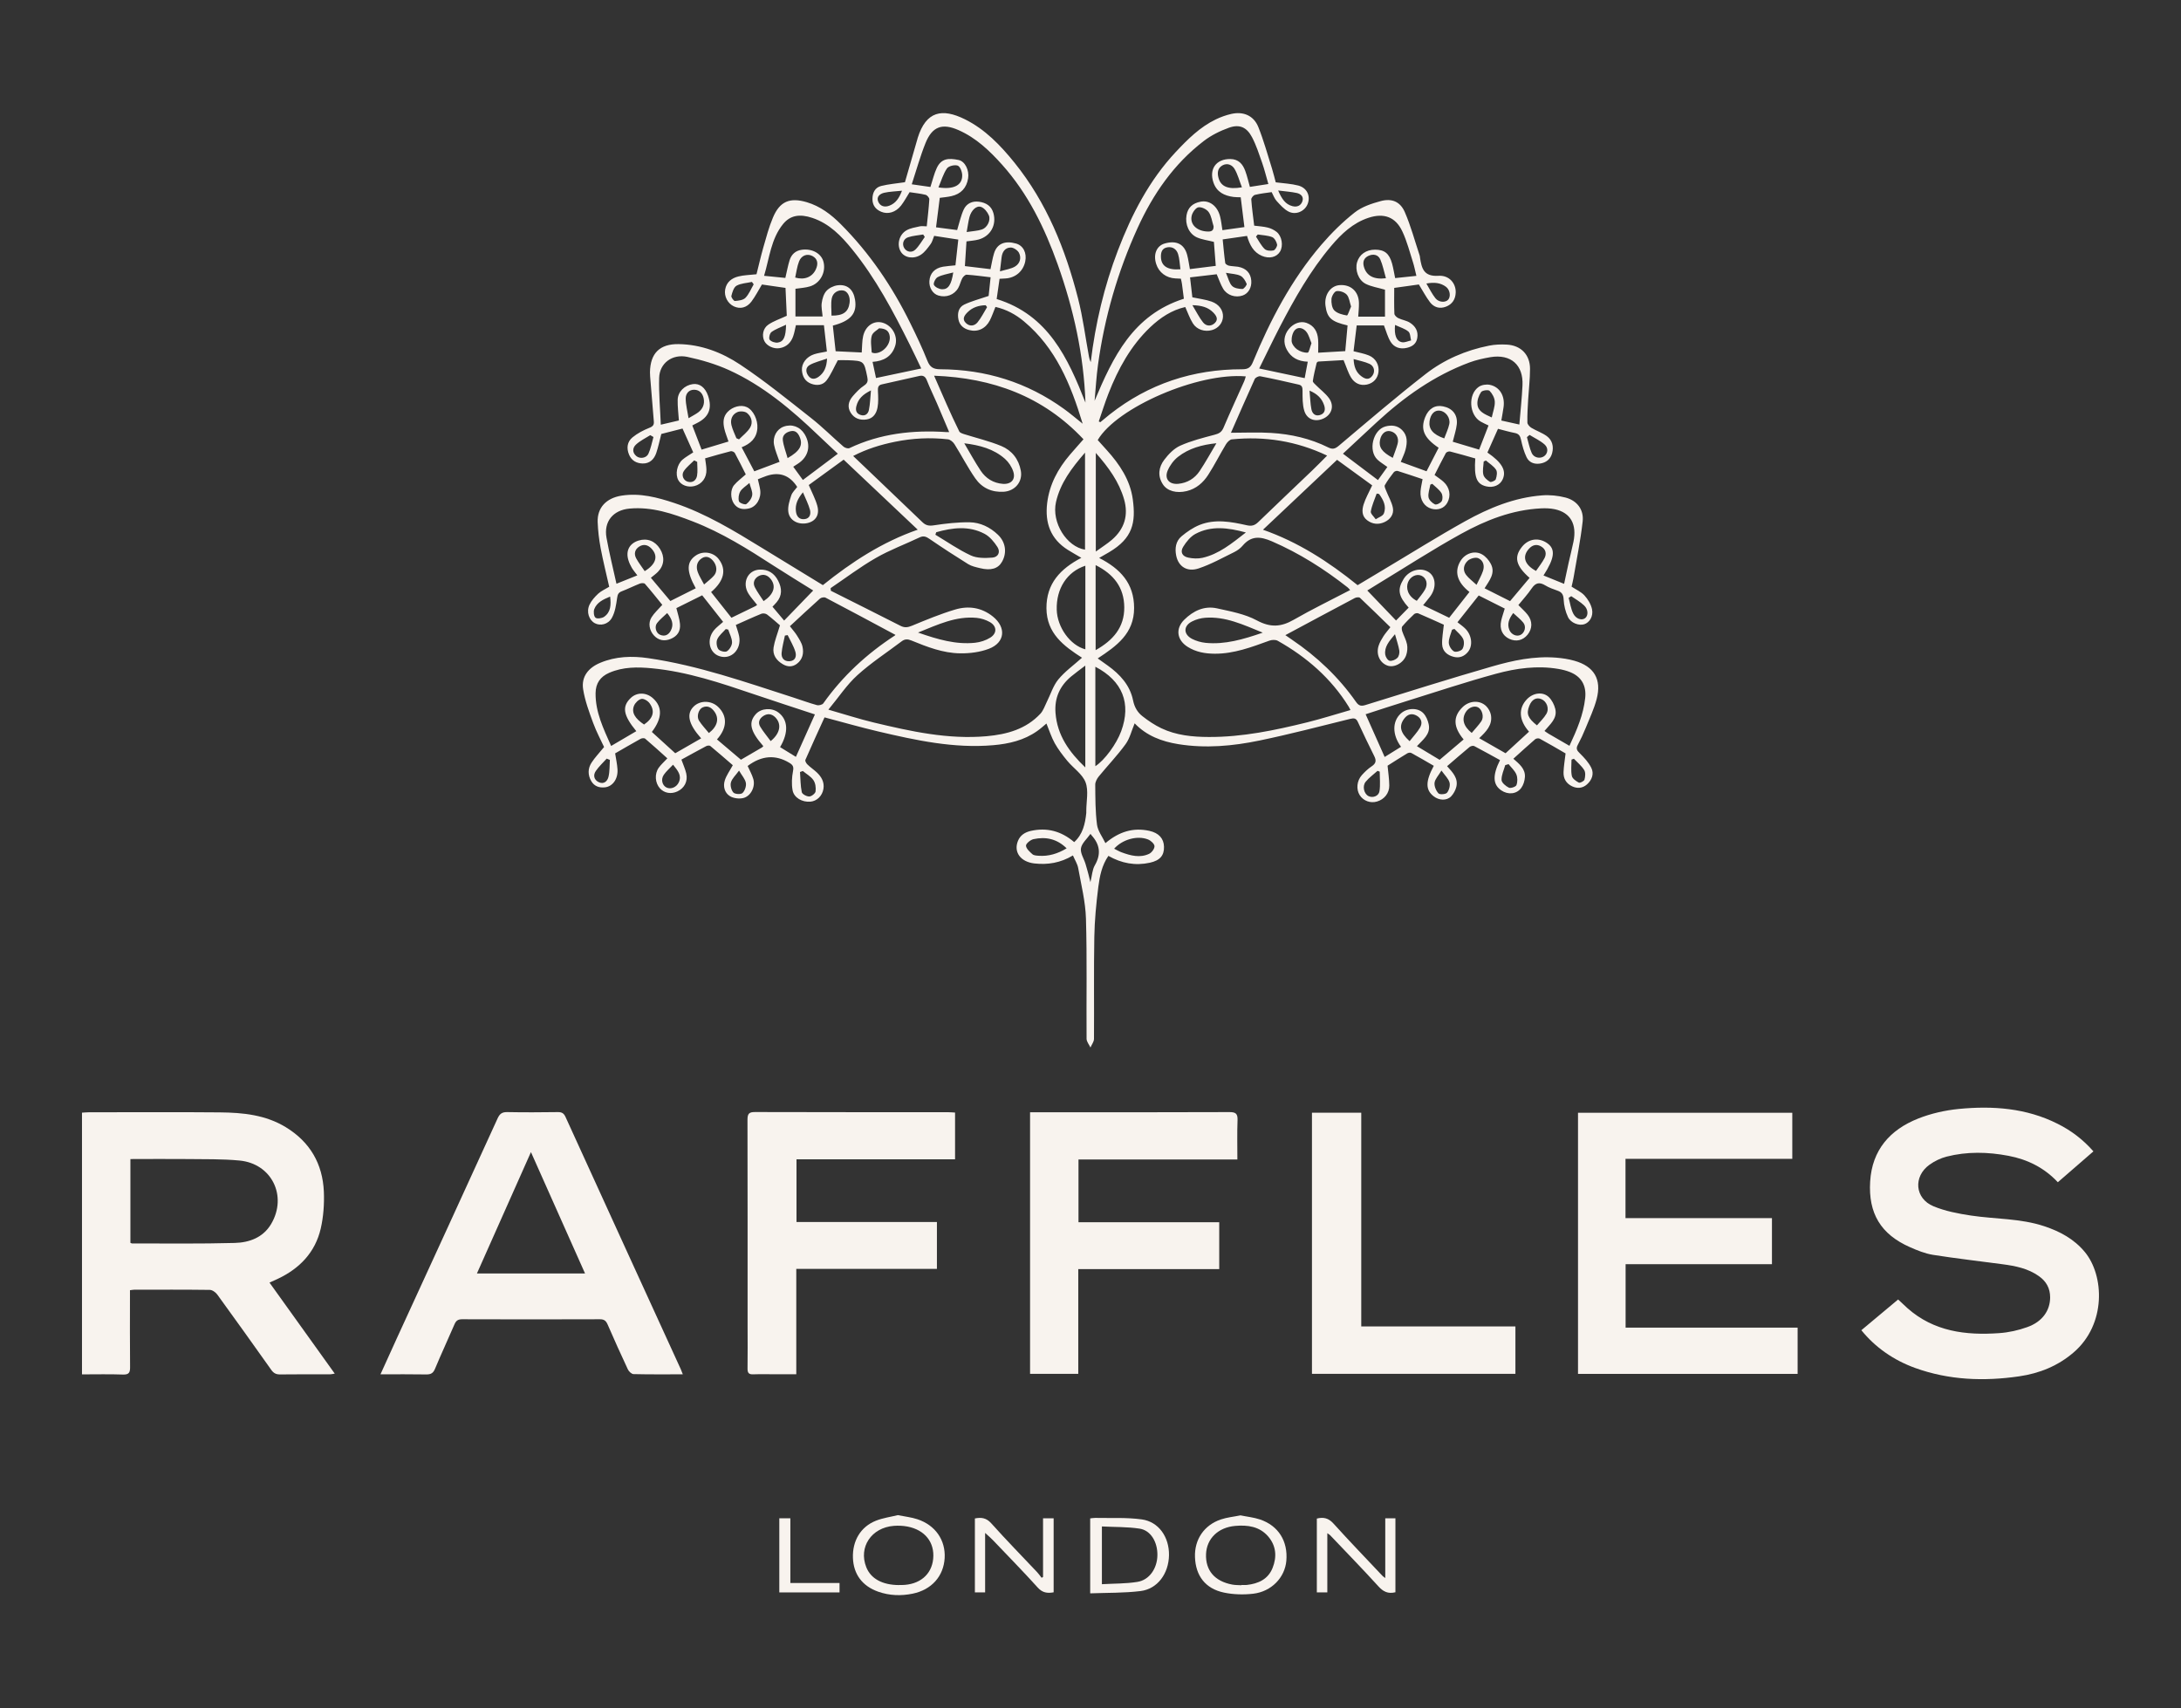 <svg xmlns="http://www.w3.org/2000/svg" fill="none" viewBox="0 0 120 94" height="94" width="120">
<rect x="0" y="0" width="120" height="94" fill="#333333" stroke="none"/>
<g clip-path="url(#clip0_4722_1516)">
<path fill="#F8F3EE" d="M78.056 15.655C77.633 15.715 77.192 15.776 76.711 15.842C76.711 16.324 76.699 16.795 76.72 17.262C76.723 17.349 76.844 17.461 76.938 17.506C77.14 17.605 77.382 17.636 77.57 17.753C77.872 17.943 78.047 18.224 77.978 18.606C77.92 18.929 77.697 19.071 77.409 19.14C77.043 19.227 76.711 19.122 76.517 18.814C76.351 18.549 76.272 18.227 76.145 17.907H74.646C74.585 18.398 74.528 18.863 74.473 19.327C74.77 19.405 75.057 19.451 75.317 19.559C75.698 19.716 75.888 20.081 75.846 20.46C75.807 20.816 75.574 21.081 75.211 21.16C74.833 21.241 74.528 21.081 74.34 20.78C74.174 20.512 74.083 20.195 73.923 19.815C73.518 19.836 73.031 19.863 72.541 19.894C72.505 19.894 72.45 19.942 72.441 19.978C72.363 20.307 72.281 20.632 72.233 20.964C72.224 21.033 72.341 21.127 72.411 21.199C72.647 21.437 72.925 21.642 73.122 21.91C73.421 22.323 73.282 22.791 72.856 23.011C72.399 23.246 71.915 23.098 71.764 22.607C71.658 22.263 71.667 21.874 71.667 21.509C71.667 21.323 71.643 21.205 71.456 21.163C70.754 21.003 70.052 20.84 69.345 20.705C69.251 20.686 69.076 20.774 69.036 20.858C68.598 21.82 68.178 22.788 67.727 23.813C68.501 23.813 69.224 23.776 69.941 23.822C71.032 23.888 72.091 24.129 73.076 24.618C73.321 24.738 73.454 24.702 73.663 24.527C75.238 23.198 76.805 21.853 78.431 20.587C79.454 19.788 80.648 19.273 81.933 19.019C82.248 18.956 82.583 18.944 82.904 18.962C83.681 19.004 84.183 19.517 84.183 20.295C84.183 20.858 84.113 21.422 84.08 21.986C84.056 22.408 84.028 22.827 84.038 23.249C84.038 23.348 84.156 23.478 84.252 23.538C84.527 23.704 84.845 23.81 85.105 23.997C85.413 24.223 85.495 24.575 85.398 24.94C85.308 25.269 85.069 25.462 84.721 25.51C84.397 25.555 84.125 25.438 83.992 25.157C83.85 24.859 83.759 24.53 83.69 24.208C83.644 23.997 83.578 23.87 83.348 23.825C83.043 23.767 82.74 23.677 82.42 23.596C82.223 24.036 82.03 24.47 81.839 24.901C82.641 25.45 82.891 25.893 82.683 26.366C82.538 26.698 82.166 26.858 81.767 26.761C81.24 26.634 81.098 26.267 81.171 25.227C80.711 25.097 80.252 24.961 79.786 24.844C79.716 24.826 79.584 24.874 79.553 24.928C79.335 25.326 79.136 25.733 78.93 26.137C79.118 26.279 79.281 26.381 79.423 26.511C79.768 26.821 79.844 27.276 79.635 27.659C79.469 27.964 79.124 28.096 78.761 27.994C78.368 27.883 78.123 27.506 78.159 27.035C78.174 26.821 78.229 26.613 78.271 26.366C77.808 26.212 77.355 26.056 76.898 25.914C76.838 25.896 76.726 25.935 76.687 25.986C76.508 26.215 76.336 26.448 76.194 26.698C76.157 26.764 76.227 26.903 76.266 26.999C76.39 27.316 76.575 27.62 76.638 27.949C76.702 28.296 76.502 28.579 76.173 28.73C75.84 28.88 75.51 28.847 75.217 28.624C74.918 28.395 74.933 28.063 75.024 27.765C75.129 27.427 75.311 27.111 75.498 26.707C74.872 26.252 74.213 25.772 73.566 25.302C72.178 26.61 70.848 27.867 69.49 29.149C71.419 29.824 73.1 30.909 74.697 32.2C75.157 31.925 75.619 31.648 76.082 31.37C77.594 30.469 79.085 29.532 80.624 28.675C81.933 27.949 83.321 27.376 84.842 27.259C85.265 27.225 85.716 27.27 86.127 27.376C86.765 27.539 87.152 28.039 87.079 28.693C86.962 29.739 86.747 30.777 86.572 31.817C86.544 31.97 86.505 32.121 86.469 32.281C86.711 32.441 86.989 32.561 87.176 32.763C87.367 32.971 87.536 33.249 87.594 33.523C87.675 33.921 87.454 34.255 87.167 34.349C86.88 34.442 86.429 34.286 86.272 33.954C86.133 33.659 86.048 33.318 86.033 32.992C86.021 32.715 85.933 32.582 85.686 32.498C85.459 32.419 85.226 32.335 85.023 32.212C84.709 32.022 84.494 32.058 84.279 32.371C84.056 32.7 83.787 32.992 83.542 33.294C83.723 33.481 83.904 33.638 84.05 33.824C84.328 34.183 84.316 34.59 84.05 34.922C83.79 35.241 83.418 35.329 83.043 35.154C82.665 34.976 82.495 34.614 82.595 34.159C82.641 33.948 82.716 33.746 82.792 33.487C82.344 33.261 81.863 33.02 81.359 32.766C80.965 33.264 80.584 33.743 80.191 34.24C80.339 34.358 80.475 34.451 80.593 34.563C80.978 34.919 81.059 35.516 80.769 35.871C80.569 36.115 80.306 36.221 79.995 36.146C79.635 36.058 79.366 35.838 79.348 35.461C79.332 35.121 79.402 34.777 79.441 34.376C79.012 34.183 78.522 33.96 78.029 33.749C77.972 33.725 77.857 33.749 77.808 33.791C77.582 34.005 77.358 34.228 77.155 34.467C77.107 34.524 77.125 34.659 77.155 34.747C77.234 34.985 77.367 35.211 77.415 35.452C77.452 35.642 77.433 35.865 77.37 36.049C77.222 36.486 76.705 36.758 76.339 36.625C75.916 36.474 75.698 36.001 75.855 35.525C75.913 35.344 76.015 35.175 76.115 35.015C76.209 34.864 76.333 34.729 76.499 34.512C75.946 33.975 75.392 33.426 74.827 32.896C74.776 32.848 74.618 32.866 74.54 32.908C73.273 33.577 72.012 34.258 70.721 34.949C70.826 35.021 70.951 35.109 71.075 35.193C72.456 36.128 73.654 37.258 74.612 38.627C74.77 38.853 74.906 38.865 75.147 38.789C77.461 38.072 79.768 37.343 82.093 36.673C83.239 36.342 84.412 36.091 85.625 36.188C85.961 36.215 86.299 36.266 86.62 36.357C87.709 36.664 88.135 37.376 87.848 38.47C87.705 39.013 87.46 39.528 87.249 40.05C87.119 40.372 86.971 40.689 86.807 40.996C86.701 41.198 86.768 41.301 86.919 41.448C87.161 41.687 87.406 41.949 87.554 42.25C87.715 42.576 87.594 42.917 87.315 43.164C87.076 43.375 86.789 43.402 86.502 43.269C86.172 43.115 86.012 42.838 86.027 42.483C86.039 42.16 86.094 41.84 86.139 41.458C85.698 41.201 85.211 40.915 84.718 40.647C84.657 40.613 84.524 40.629 84.47 40.674C84.068 41.02 83.681 41.376 83.266 41.75C83.596 42.039 83.935 42.308 83.901 42.763C83.886 42.968 83.82 43.194 83.699 43.357C83.442 43.706 82.97 43.743 82.598 43.489C82.139 43.176 82.111 42.669 82.532 41.825C82.06 41.566 81.591 41.304 81.114 41.053C81.053 41.02 80.92 41.053 80.859 41.102C80.451 41.439 80.052 41.789 79.62 42.16C79.922 42.495 80.243 42.82 80.128 43.299C80.082 43.486 79.974 43.682 79.841 43.821C79.599 44.071 79.178 44.05 78.879 43.815C78.431 43.465 78.425 43.001 78.888 42.139C78.48 41.904 78.069 41.66 77.651 41.433C77.597 41.403 77.488 41.418 77.427 41.455C77.056 41.678 76.693 41.913 76.345 42.133C76.381 42.51 76.436 42.865 76.439 43.221C76.445 43.643 76.164 43.987 75.767 44.104C75.405 44.213 75.017 44.071 74.815 43.758C74.609 43.438 74.649 42.965 74.93 42.651C75.09 42.473 75.269 42.302 75.468 42.169C75.707 42.012 75.737 41.855 75.613 41.608C75.302 40.987 75.002 40.357 74.709 39.724C74.612 39.513 74.494 39.507 74.283 39.558C72.623 39.968 70.969 40.402 69.293 40.749C67.827 41.053 66.333 41.189 64.833 40.948C63.92 40.8 63.089 40.49 62.429 39.802C62.263 40.197 62.166 40.622 61.931 40.948C61.48 41.569 60.945 42.127 60.458 42.721C60.355 42.847 60.258 43.028 60.261 43.182C60.267 43.914 60.264 44.653 60.358 45.377C60.403 45.723 60.651 46.04 60.821 46.395C61.568 45.762 62.348 45.524 63.234 45.717C63.76 45.832 64.032 46.139 64.044 46.591C64.056 47.065 63.832 47.348 63.264 47.472C62.469 47.647 61.71 47.508 60.984 47.095C60.627 47.613 60.506 48.21 60.431 48.795C60.316 49.712 60.225 50.637 60.21 51.56C60.177 53.426 60.204 55.295 60.192 57.164C60.192 57.324 60.065 57.48 59.998 57.64C59.923 57.48 59.787 57.321 59.784 57.161C59.768 54.957 59.814 52.75 59.75 50.547C59.723 49.618 59.49 48.696 59.324 47.773C59.282 47.535 59.136 47.315 59.034 47.071C58.347 47.484 57.643 47.595 56.905 47.511C56.146 47.42 55.762 46.884 56.007 46.275C56.137 45.952 56.4 45.793 56.72 45.72C57.603 45.524 58.39 45.729 59.103 46.338C59.575 45.91 59.705 45.337 59.768 44.734C59.772 44.698 59.768 44.662 59.768 44.626C59.768 44.095 59.904 43.514 59.729 43.049C59.557 42.594 59.055 42.268 58.722 41.864C58.471 41.56 58.226 41.24 58.033 40.897C57.848 40.565 57.733 40.194 57.576 39.812C57.41 39.95 57.247 40.101 57.065 40.227C56.343 40.737 55.514 40.93 54.649 41.005C52.487 41.192 50.401 40.737 48.32 40.249C47.359 40.023 46.409 39.751 45.366 39.474C45.018 40.24 44.658 41.02 44.314 41.81C44.286 41.87 44.359 42.003 44.423 42.063C44.586 42.223 44.779 42.35 44.946 42.507C45.2 42.748 45.366 43.04 45.306 43.408C45.242 43.8 44.943 44.083 44.586 44.113C44.141 44.15 43.685 43.899 43.609 43.486C43.546 43.143 43.567 42.769 43.633 42.425C43.682 42.181 43.615 42.084 43.428 41.973C42.668 41.513 41.904 41.571 41.136 42.148C41.242 42.386 41.375 42.618 41.447 42.865C41.571 43.281 41.317 43.806 40.9 43.911C40.673 43.969 40.359 43.929 40.162 43.809C39.866 43.628 39.775 43.272 39.878 42.944C39.965 42.666 40.15 42.419 40.319 42.106C39.935 41.774 39.512 41.406 39.08 41.047C39.037 41.011 38.916 41.023 38.856 41.056C38.399 41.298 37.946 41.548 37.492 41.798C37.589 42.072 37.701 42.311 37.758 42.561C37.855 42.992 37.658 43.366 37.274 43.547C36.927 43.709 36.555 43.646 36.313 43.384C36.044 43.091 36.001 42.588 36.243 42.247C36.367 42.072 36.533 41.928 36.718 41.729C36.319 41.37 35.917 41.002 35.499 40.647C35.451 40.604 35.315 40.616 35.248 40.653C34.774 40.915 34.308 41.189 33.845 41.455C33.894 41.768 33.957 42.048 33.975 42.335C34.009 42.862 33.709 43.278 33.283 43.324C32.968 43.357 32.702 43.266 32.536 42.989C32.336 42.651 32.336 42.289 32.548 41.964C32.73 41.684 32.968 41.436 33.237 41.105C33.08 40.761 32.82 40.285 32.636 39.781C32.415 39.178 32.185 38.56 32.085 37.93C31.974 37.228 32.382 36.739 33.026 36.471C33.876 36.115 34.768 36.085 35.66 36.215C38.405 36.613 41.012 37.532 43.636 38.377C44.072 38.515 44.501 38.678 44.943 38.799C45.045 38.829 45.239 38.783 45.297 38.705C46.364 37.198 47.694 35.974 49.239 34.967C49.258 34.955 49.27 34.931 49.267 34.934C47.991 34.249 46.709 33.562 45.423 32.887C45.348 32.848 45.182 32.878 45.115 32.938C44.559 33.435 44.014 33.945 43.461 34.458C43.642 34.693 43.763 34.825 43.854 34.976C43.972 35.169 44.108 35.368 44.154 35.585C44.232 35.941 44.163 36.284 43.845 36.526C43.594 36.712 43.331 36.703 43.068 36.547C42.714 36.339 42.499 36.034 42.563 35.624C42.62 35.262 42.763 34.916 42.914 34.409C42.741 34.261 42.481 34.026 42.206 33.815C42.134 33.758 41.982 33.737 41.898 33.77C41.429 33.96 40.972 34.174 40.486 34.388C40.549 34.599 40.625 34.798 40.667 35.003C40.812 35.73 40.235 36.318 39.59 36.109C39.022 35.929 38.859 35.196 39.285 34.678C39.421 34.515 39.6 34.388 39.787 34.219C39.409 33.737 39.031 33.258 38.635 32.757C38.145 33.001 37.673 33.236 37.214 33.463C37.289 33.776 37.389 34.047 37.413 34.328C37.453 34.738 37.265 35.003 36.908 35.154C36.552 35.302 36.231 35.238 35.983 34.97C35.729 34.696 35.648 34.286 35.847 33.969C35.995 33.731 36.216 33.535 36.44 33.282C36.14 32.914 35.823 32.51 35.484 32.124C35.442 32.076 35.288 32.079 35.206 32.112C34.87 32.245 34.547 32.407 34.208 32.537C34.021 32.609 33.981 32.715 33.954 32.908C33.9 33.279 33.845 33.677 33.667 33.996C33.458 34.37 33.02 34.451 32.727 34.292C32.406 34.117 32.252 33.671 32.433 33.279C32.539 33.05 32.727 32.842 32.914 32.667C33.077 32.516 33.298 32.423 33.519 32.287C33.361 31.584 33.183 30.876 33.047 30.159C32.959 29.688 32.902 29.206 32.884 28.727C32.856 27.934 33.358 27.406 34.199 27.273C35.212 27.114 36.165 27.367 37.108 27.68C38.838 28.259 40.383 29.203 41.925 30.149C43.035 30.831 44.147 31.509 45.275 32.197C46.86 30.924 48.538 29.827 50.494 29.146C49.137 27.861 47.8 26.598 46.418 25.293C45.765 25.769 45.106 26.245 44.498 26.689C44.683 27.123 44.867 27.463 44.967 27.825C45.109 28.329 44.879 28.681 44.42 28.784C43.918 28.892 43.431 28.639 43.373 28.157C43.337 27.867 43.44 27.551 43.534 27.265C43.591 27.09 43.748 26.951 43.863 26.794C43.45 26.149 42.886 25.947 42.173 26.188C42.016 26.242 41.861 26.309 41.698 26.372C41.743 26.577 41.798 26.764 41.825 26.951C41.895 27.412 41.626 27.88 41.217 27.976C40.891 28.054 40.588 28.015 40.38 27.711C40.189 27.433 40.174 26.948 40.392 26.692C40.567 26.484 40.794 26.318 41.033 26.104C40.845 25.733 40.649 25.326 40.431 24.928C40.398 24.868 40.268 24.811 40.204 24.829C39.739 24.946 39.279 25.082 38.795 25.221C38.822 25.435 38.862 25.634 38.868 25.832C38.886 26.288 38.62 26.643 38.206 26.746C37.843 26.836 37.471 26.698 37.32 26.417C37.144 26.095 37.244 25.561 37.553 25.293C37.725 25.145 37.927 25.037 38.142 24.892C37.952 24.47 37.758 24.036 37.553 23.581C37.153 23.683 36.76 23.783 36.385 23.879C36.292 24.238 36.222 24.59 36.107 24.928C35.989 25.272 35.747 25.513 35.357 25.504C35.025 25.495 34.752 25.35 34.613 25.022C34.459 24.66 34.508 24.307 34.801 24.066C35.073 23.843 35.403 23.671 35.729 23.541C35.929 23.463 35.992 23.376 35.974 23.183C35.907 22.429 35.847 21.672 35.787 20.916C35.775 20.771 35.762 20.626 35.762 20.482C35.778 19.441 36.298 18.92 37.335 18.935C38.581 18.953 39.724 19.396 40.724 20.062C42.076 20.961 43.343 21.992 44.622 22.999C45.248 23.49 45.81 24.057 46.412 24.578C46.491 24.645 46.657 24.696 46.739 24.657C48.432 23.855 50.222 23.653 52.07 23.776C52.106 23.776 52.142 23.776 52.224 23.776C51.991 23.231 51.773 22.703 51.547 22.182C51.365 21.763 51.163 21.353 50.996 20.928C50.915 20.72 50.794 20.641 50.588 20.686C49.896 20.837 49.206 20.997 48.517 21.151C48.299 21.199 48.296 21.35 48.305 21.537C48.32 21.835 48.335 22.14 48.281 22.429C48.221 22.742 48.051 23.023 47.685 23.08C47.319 23.137 47.005 23.029 46.805 22.709C46.606 22.39 46.687 22.076 46.914 21.808C47.102 21.591 47.304 21.371 47.54 21.217C47.749 21.081 47.761 20.946 47.718 20.741C47.537 19.86 47.54 19.858 46.642 19.821C46.427 19.812 46.21 19.821 46.098 19.821C45.874 20.234 45.72 20.611 45.481 20.928C45.278 21.196 44.949 21.238 44.622 21.112C44.289 20.982 44.15 20.711 44.123 20.379C44.093 19.999 44.374 19.628 44.794 19.493C45 19.426 45.215 19.399 45.496 19.342C45.445 18.875 45.39 18.395 45.333 17.895H43.791C43.745 18.088 43.712 18.302 43.642 18.501C43.519 18.854 43.277 19.095 42.892 19.158C42.563 19.212 42.194 19.035 42.058 18.772C41.91 18.48 41.97 18.07 42.273 17.865C42.56 17.666 42.908 17.554 43.289 17.376C43.267 16.933 43.243 16.412 43.219 15.842C42.787 15.779 42.351 15.718 41.922 15.655C41.728 15.975 41.562 16.306 41.341 16.599C41.078 16.942 40.718 17.018 40.377 16.858C40.041 16.701 39.832 16.309 39.899 15.929C39.971 15.522 40.259 15.302 40.628 15.212C40.93 15.136 41.248 15.133 41.623 15.091C41.74 14.63 41.855 14.121 41.998 13.617C42.158 13.062 42.303 12.502 42.527 11.974C42.902 11.079 43.455 10.85 44.392 11.127C45.13 11.347 45.726 11.799 46.258 12.333C47.849 13.928 49.094 15.767 50.083 17.78C50.419 18.459 50.745 19.146 51.024 19.848C51.166 20.207 51.35 20.316 51.734 20.319C54.232 20.328 56.512 21.036 58.541 22.501C58.873 22.739 59.185 23.008 59.569 23.315C58.91 21.142 58.09 19.146 56.339 17.684C55.886 17.304 55.369 17.024 54.77 16.888C54.664 17.147 54.58 17.398 54.462 17.63C54.226 18.091 53.784 18.287 53.319 18.16C53.013 18.079 52.799 17.895 52.735 17.584C52.666 17.253 52.732 16.918 53.044 16.764C53.443 16.572 53.884 16.46 54.395 16.285C54.422 16.041 54.459 15.676 54.504 15.257C54.041 15.203 53.615 15.143 53.186 15.115C53.11 15.109 52.995 15.224 52.947 15.308C52.856 15.474 52.82 15.673 52.726 15.839C52.508 16.228 52.058 16.391 51.631 16.261C51.32 16.168 51.114 15.833 51.136 15.465C51.163 15.04 51.426 14.754 51.888 14.675C52.1 14.639 52.318 14.627 52.569 14.6C52.62 14.142 52.672 13.68 52.726 13.183C52.272 13.114 51.84 13.047 51.398 12.978C51.326 13.153 51.29 13.316 51.202 13.433C51.048 13.641 50.888 13.867 50.679 14.009C50.28 14.277 49.784 14.19 49.575 13.87C49.327 13.491 49.457 12.909 49.881 12.671C50.092 12.55 50.355 12.514 50.597 12.457C50.709 12.429 50.833 12.454 50.99 12.454C51.042 11.944 51.102 11.456 51.132 10.967C51.139 10.886 51.014 10.741 50.927 10.72C50.636 10.648 50.334 10.621 50.047 10.575C49.884 10.832 49.751 11.088 49.575 11.314C49.279 11.688 48.852 11.808 48.484 11.652C48.175 11.522 48.003 11.293 48.003 10.955C48.003 10.611 48.139 10.316 48.487 10.232C48.901 10.129 49.333 10.096 49.79 10.027C50.008 9.273 50.24 8.468 50.473 7.663C50.479 7.639 50.485 7.615 50.491 7.594C50.954 6.108 51.84 5.945 53.089 6.563C54.202 7.115 55.051 8.001 55.819 8.953C57.591 11.151 58.619 13.711 59.312 16.412C59.584 17.467 59.717 18.558 59.917 19.631C59.935 19.734 59.965 19.83 60.013 19.927C60.267 17.811 60.751 15.761 61.51 13.774C62.269 11.793 63.228 9.927 64.691 8.363C65.344 7.666 66.022 6.991 66.896 6.569C67.165 6.439 67.452 6.337 67.742 6.27C68.407 6.117 68.979 6.358 69.233 6.988C69.532 7.733 69.744 8.51 69.986 9.276C70.067 9.538 70.131 9.807 70.192 10.033C70.63 10.09 71.041 10.108 71.428 10.208C71.912 10.334 72.118 10.783 71.948 11.223C71.794 11.621 71.307 11.851 70.899 11.643C70.645 11.513 70.439 11.275 70.24 11.058C70.122 10.928 70.061 10.747 69.968 10.572C69.662 10.617 69.351 10.648 69.049 10.723C68.961 10.744 68.84 10.892 68.846 10.973C68.879 11.453 68.949 11.926 69.006 12.417C69.266 12.45 69.517 12.463 69.756 12.523C69.925 12.565 70.098 12.649 70.237 12.758C70.536 12.993 70.618 13.533 70.427 13.846C70.24 14.157 69.832 14.253 69.427 14.078C68.964 13.879 68.758 13.475 68.613 12.981C68.178 13.044 67.754 13.105 67.273 13.174C67.319 13.62 67.352 14.045 67.413 14.47C67.422 14.531 67.537 14.6 67.612 14.618C67.775 14.654 67.948 14.651 68.114 14.678C68.562 14.757 68.813 15.022 68.846 15.444C68.876 15.821 68.686 16.149 68.377 16.258C67.978 16.397 67.515 16.252 67.298 15.887C67.159 15.655 67.074 15.39 66.944 15.091C66.487 15.146 66.001 15.203 65.477 15.263C65.526 15.667 65.568 16.035 65.604 16.36C65.988 16.442 66.339 16.481 66.663 16.596C67.086 16.746 67.307 17.087 67.289 17.437C67.27 17.78 67.032 18.064 66.684 18.163C66.291 18.275 65.849 18.142 65.632 17.792C65.462 17.521 65.356 17.211 65.214 16.894C64.467 17.063 63.842 17.479 63.285 18.006C62.215 19.025 61.525 20.289 60.993 21.645C60.794 22.152 60.633 22.673 60.455 23.189C60.482 23.204 60.509 23.219 60.539 23.231C60.715 23.086 60.887 22.942 61.063 22.8C63.197 21.118 65.641 20.316 68.35 20.319C68.668 20.319 68.813 20.219 68.931 19.933C69.892 17.608 71.053 15.393 72.701 13.469C73.255 12.824 73.871 12.215 74.537 11.691C74.936 11.377 75.471 11.199 75.973 11.064C76.581 10.901 77.046 11.097 77.294 11.673C77.627 12.438 77.842 13.255 78.108 14.051C78.123 14.097 78.126 14.145 78.132 14.193C78.223 14.769 78.335 15.227 79.145 15.176C79.75 15.136 80.11 15.607 80.094 16.095C80.082 16.469 79.904 16.743 79.556 16.876C79.212 17.009 78.894 16.912 78.679 16.629C78.456 16.336 78.283 16.002 78.066 15.652L78.056 15.655ZM74.304 39.07C74.252 38.97 74.231 38.928 74.207 38.886C73.237 37.321 71.891 36.155 70.3 35.259C70.183 35.193 69.977 35.202 69.841 35.253C68.864 35.606 67.897 35.977 66.835 35.971C66.306 35.968 65.801 35.88 65.347 35.594C64.749 35.217 64.664 34.593 65.157 34.102C65.653 33.613 66.257 33.321 66.959 33.475C67.706 33.641 68.495 33.782 69.157 34.141C69.898 34.539 70.485 34.503 71.177 34.105C72.184 33.526 73.23 33.02 74.286 32.468C74.207 32.383 74.18 32.344 74.141 32.317C72.856 31.307 71.492 30.442 69.983 29.788C69.339 29.51 68.843 29.468 68.368 30.029C68.247 30.174 68.078 30.294 67.909 30.379C67.264 30.695 66.629 31.051 65.952 31.277C65.314 31.491 64.836 31.172 64.715 30.575C64.634 30.177 64.688 29.779 65.009 29.51C65.308 29.26 65.647 29.028 66.007 28.883C66.865 28.543 67.745 28.712 68.607 28.904C68.867 28.962 69.033 28.913 69.218 28.739C70.207 27.783 71.204 26.839 72.199 25.887C72.475 25.625 72.738 25.35 73.019 25.07C71.332 24.268 69.59 23.994 67.775 24.177C67.658 24.189 67.522 24.334 67.452 24.449C67.116 25.003 66.826 25.588 66.475 26.131C66.197 26.562 65.813 26.897 65.29 27.023C64.734 27.156 64.222 27.023 63.981 26.649C63.681 26.188 63.751 25.703 64.059 25.299C64.292 24.991 64.594 24.678 64.936 24.524C65.535 24.256 66.182 24.093 66.82 23.924C67.062 23.861 67.21 23.786 67.316 23.541C67.682 22.679 68.078 21.829 68.459 20.973C68.495 20.892 68.516 20.801 68.543 20.711C65.934 20.482 61.459 22.411 60.397 24.214C60.564 24.398 60.73 24.584 60.899 24.771C61.604 25.552 62.184 26.414 62.327 27.479C62.499 28.757 62.327 29.613 61.029 30.382C60.854 30.484 60.679 30.584 60.476 30.701C61.631 31.292 62.399 32.088 62.399 33.457C62.399 34.864 61.435 35.546 60.397 36.23C60.603 36.375 60.778 36.498 60.951 36.625C61.625 37.11 62.172 37.704 62.342 38.539C62.417 38.913 62.587 39.2 62.862 39.413C63.182 39.664 63.527 39.896 63.893 40.071C64.715 40.463 65.61 40.55 66.505 40.553C68.353 40.562 70.149 40.185 71.93 39.745C72.719 39.549 73.496 39.302 74.304 39.07ZM59.536 36.194C58.532 35.549 57.588 34.858 57.576 33.472C57.567 32.106 58.347 31.295 59.496 30.695C59.218 30.532 58.988 30.403 58.764 30.264C57.803 29.664 57.486 28.775 57.615 27.689C57.739 26.662 58.208 25.793 58.87 25.019C59.109 24.738 59.36 24.464 59.614 24.171C57.386 21.802 54.616 20.795 51.395 20.674C51.644 21.238 51.864 21.757 52.094 22.269C52.315 22.764 52.538 23.255 52.78 23.74C52.817 23.813 52.944 23.855 53.034 23.885C53.721 24.102 54.428 24.268 55.091 24.542C55.671 24.783 56.052 25.263 56.167 25.905C56.276 26.514 55.843 27.02 55.224 27.059C54.558 27.099 54.023 26.842 53.66 26.321C53.243 25.721 52.907 25.064 52.517 24.443C52.442 24.322 52.288 24.189 52.157 24.174C51.181 24.063 50.204 24.114 49.239 24.31C48.453 24.47 47.691 24.702 46.941 25.091C47.189 25.326 47.407 25.531 47.622 25.739C48.668 26.74 49.717 27.738 50.761 28.742C50.942 28.913 51.114 28.947 51.374 28.907C52.028 28.808 52.69 28.73 53.349 28.739C53.938 28.748 54.474 29.01 54.906 29.423C55.333 29.83 55.414 30.409 55.133 30.909C54.921 31.289 54.525 31.413 53.917 31.262C53.697 31.208 53.461 31.159 53.27 31.042C52.557 30.599 51.852 30.14 51.157 29.664C50.972 29.538 50.827 29.462 50.603 29.568C49.799 29.951 48.955 30.261 48.187 30.704C47.325 31.199 46.527 31.805 45.702 32.362C45.705 32.41 45.708 32.459 45.714 32.507C46.993 33.149 48.272 33.788 49.545 34.436C49.769 34.551 49.947 34.527 50.18 34.43C50.957 34.108 51.737 33.785 52.541 33.544C53.276 33.321 53.999 33.42 54.628 33.924C55.375 34.524 55.302 35.359 54.41 35.7C53.92 35.886 53.355 35.959 52.823 35.95C51.885 35.938 51.008 35.597 50.147 35.244C49.95 35.163 49.787 35.154 49.614 35.286C48.798 35.904 47.933 36.465 47.177 37.15C46.591 37.68 46.146 38.364 45.578 39.049C46.491 39.311 47.271 39.564 48.063 39.754C50.107 40.243 52.157 40.698 54.283 40.511C55.399 40.411 56.451 40.125 57.247 39.269C57.407 39.094 57.486 38.844 57.594 38.627C57.803 38.211 57.942 37.74 58.226 37.391C58.586 36.951 59.067 36.61 59.523 36.2L59.536 36.194ZM51.193 10.286C51.32 9.9 51.395 9.556 51.541 9.246C51.786 8.718 52.185 8.688 52.741 8.803C53.104 8.878 53.334 9.373 53.267 9.807C53.186 10.334 52.877 10.672 52.348 10.792C52.139 10.841 51.925 10.856 51.707 10.886C51.637 11.428 51.571 11.959 51.501 12.508C51.919 12.562 52.318 12.613 52.663 12.659C52.789 12.248 52.868 11.869 53.025 11.528C53.18 11.196 53.497 11.049 53.869 11.1C54.253 11.154 54.552 11.332 54.661 11.736C54.837 12.381 54.501 12.993 53.854 13.177C53.639 13.237 53.409 13.249 53.176 13.283C53.146 13.732 53.119 14.172 53.089 14.642C53.57 14.699 54.032 14.757 54.498 14.811C54.565 14.507 54.607 14.208 54.697 13.925C54.864 13.406 55.293 13.228 55.901 13.4C56.3 13.512 56.506 13.916 56.409 14.389C56.297 14.928 55.868 15.293 55.311 15.323C55.206 15.329 55.103 15.335 54.997 15.341C54.939 15.733 54.888 16.098 54.837 16.454C57.676 17.334 58.755 19.695 59.723 22.155C59.629 19.526 59.07 17.003 58.193 14.543C57.479 12.544 56.566 10.66 55.136 9.062C54.447 8.293 53.706 7.588 52.747 7.163C51.846 6.762 51.293 6.958 50.924 7.868C50.63 8.598 50.422 9.36 50.165 10.141C50.549 10.195 50.878 10.244 51.199 10.289L51.193 10.286ZM65.139 16.451C65.102 16.174 65.069 15.899 65.033 15.628C65.021 15.534 64.997 15.444 64.972 15.335C64.861 15.329 64.767 15.326 64.67 15.32C64.168 15.296 63.763 14.992 63.615 14.528C63.442 13.997 63.636 13.53 64.077 13.4C64.721 13.213 65.157 13.427 65.317 14.021C65.384 14.271 65.417 14.534 65.468 14.808C65.952 14.748 66.409 14.69 66.892 14.63C66.856 14.145 66.82 13.705 66.79 13.31C66.451 13.222 66.134 13.186 65.855 13.062C65.411 12.861 65.196 12.342 65.284 11.841C65.356 11.425 65.614 11.181 66.061 11.097C66.542 11.006 66.98 11.329 67.128 11.905C67.192 12.146 67.213 12.396 67.258 12.665C67.664 12.607 68.063 12.553 68.468 12.496C68.398 11.926 68.332 11.392 68.265 10.856C68.114 10.85 67.993 10.853 67.875 10.838C67.364 10.771 66.947 10.572 66.766 10.048C66.508 9.3 66.917 8.739 67.697 8.751C68.147 8.758 68.374 9.026 68.513 9.4C68.619 9.686 68.686 9.984 68.77 10.283C69.127 10.229 69.445 10.177 69.786 10.126C69.665 9.71 69.572 9.324 69.442 8.953C69.275 8.48 69.121 7.995 68.888 7.552C68.598 7 68.202 6.822 67.621 7.027C67.131 7.202 66.638 7.446 66.227 7.763C64.582 9.023 63.439 10.684 62.59 12.547C61.498 14.947 60.772 17.455 60.413 20.069C60.322 20.729 60.285 21.395 60.225 22.055C61.241 19.64 62.33 17.337 65.133 16.439L65.139 16.451ZM86.351 41.041C86.762 40.164 87.119 39.329 87.219 38.407C87.291 37.722 87.01 37.228 86.375 36.978C86.175 36.899 85.961 36.845 85.749 36.809C84.582 36.61 83.427 36.77 82.311 37.074C80.642 37.529 78.994 38.078 77.34 38.594C76.599 38.823 75.864 39.067 75.138 39.302C75.492 40.098 75.831 40.861 76.185 41.653C76.481 41.469 76.783 41.283 77.086 41.093C76.596 40.432 76.599 39.694 77.071 39.263C77.415 38.949 78.014 38.922 78.32 39.251C78.465 39.407 78.561 39.637 78.607 39.848C78.728 40.405 78.28 40.704 77.96 41.059C78.389 41.319 78.8 41.563 79.209 41.81C79.656 41.427 80.094 41.056 80.53 40.689C79.952 39.998 79.94 39.432 80.469 38.913C80.841 38.548 81.413 38.509 81.77 38.856C81.897 38.979 82.002 39.172 82.033 39.347C82.126 39.902 81.764 40.261 81.386 40.619C81.894 40.909 82.371 41.183 82.837 41.448C83.285 41.038 83.705 40.65 84.128 40.261C83.566 39.625 83.533 38.973 84.016 38.473C84.355 38.12 84.89 38.045 85.217 38.358C85.386 38.521 85.513 38.771 85.571 39.004C85.701 39.534 85.283 39.854 84.978 40.221C85.069 40.282 85.132 40.333 85.205 40.375C85.577 40.592 85.952 40.809 86.36 41.044L86.351 41.041ZM41.995 41.053C41.272 40.23 41.163 39.745 41.601 39.278C41.895 38.967 42.466 38.931 42.829 39.206C43.358 39.603 43.401 40.303 42.92 41.111C43.219 41.295 43.519 41.479 43.791 41.647C44.151 40.843 44.492 40.077 44.837 39.311C43.73 38.946 42.611 38.584 41.495 38.205C39.657 37.581 37.822 36.96 35.871 36.773C35.073 36.697 34.281 36.691 33.522 37.02C33.029 37.234 32.775 37.599 32.769 38.141C32.757 39.187 33.201 40.092 33.625 41.047C34.105 40.764 34.553 40.502 35.01 40.233C34.284 39.353 34.211 38.874 34.707 38.404C35.043 38.084 35.554 38.09 35.92 38.416C36.458 38.892 36.443 39.522 35.865 40.276C36.288 40.662 36.715 41.05 37.153 41.448C37.625 41.177 38.097 40.906 38.578 40.629C37.879 39.845 37.752 39.284 38.166 38.877C38.523 38.527 39.128 38.536 39.506 38.892C40.032 39.389 40.017 40.059 39.448 40.686C39.887 41.056 40.325 41.43 40.767 41.804C41.157 41.578 41.541 41.355 41.925 41.129C41.955 41.111 41.976 41.078 42.001 41.053H41.995ZM84.159 31.799C83.397 31.132 83.285 30.647 83.747 30.08C84.107 29.637 84.669 29.562 85.135 29.893C85.595 30.219 85.54 30.71 84.924 31.666C85.302 31.82 85.677 31.97 86.058 32.127C86.145 31.726 86.221 31.349 86.305 30.976C86.393 30.59 86.49 30.204 86.572 29.815C86.771 28.847 86.414 28.208 85.546 28.021C85.302 27.97 85.044 27.961 84.793 27.973C83.2 28.051 81.749 28.624 80.385 29.378C78.812 30.246 77.307 31.226 75.77 32.157C75.568 32.281 75.368 32.404 75.229 32.492C75.764 33.053 76.284 33.595 76.811 34.144C77.037 33.912 77.273 33.674 77.506 33.435C76.938 32.805 76.871 32.438 77.228 31.859C77.53 31.37 78.177 31.196 78.61 31.482C79.009 31.747 79.042 32.356 78.682 32.83C78.564 32.986 78.434 33.137 78.301 33.303C78.803 33.544 79.269 33.767 79.735 33.993C80.113 33.511 80.482 33.044 80.85 32.573C80.17 32.04 80.004 31.449 80.358 30.867C80.612 30.451 81.135 30.27 81.549 30.508C81.743 30.62 81.918 30.822 82.024 31.024C82.299 31.542 81.939 31.952 81.682 32.371C82.172 32.618 82.622 32.845 83.085 33.077C83.448 32.646 83.802 32.224 84.156 31.802L84.159 31.799ZM35.067 31.66C34.946 31.497 34.843 31.38 34.764 31.247C34.686 31.114 34.619 30.97 34.574 30.822C34.417 30.309 34.632 29.902 35.133 29.745C35.608 29.598 36.041 29.764 36.313 30.201C36.585 30.638 36.549 31.105 36.207 31.458C36.092 31.578 35.953 31.675 35.811 31.793C36.171 32.221 36.524 32.643 36.884 33.071C37.362 32.833 37.822 32.6 38.281 32.371C37.755 31.425 37.764 30.906 38.305 30.553C38.702 30.297 39.255 30.388 39.542 30.762C39.987 31.34 39.844 31.967 39.125 32.579C39.497 33.05 39.866 33.517 40.244 33.993C40.688 33.776 41.124 33.568 41.556 33.357C41.586 33.342 41.61 33.318 41.659 33.285C41.502 33.083 41.329 32.896 41.193 32.685C40.806 32.088 41.127 31.37 41.798 31.343C42.258 31.325 42.605 31.539 42.817 31.961C43.026 32.371 43.044 32.766 42.732 33.137C42.642 33.246 42.542 33.342 42.502 33.384C42.732 33.659 42.947 33.915 43.144 34.147C43.691 33.58 44.214 33.038 44.743 32.492C44.063 32.067 43.313 31.612 42.575 31.135C41.148 30.21 39.709 29.305 38.112 28.69C36.996 28.259 35.868 27.873 34.641 27.985C33.73 28.066 33.207 28.703 33.371 29.595C33.522 30.43 33.727 31.256 33.918 32.121C34.293 31.97 34.659 31.823 35.067 31.66ZM77.93 15.176C77.86 14.898 77.818 14.663 77.745 14.437C77.561 13.867 77.415 13.28 77.161 12.74C76.787 11.935 76.145 11.706 75.299 11.983C74.437 12.267 73.811 12.864 73.246 13.53C72.097 14.889 71.226 16.43 70.409 18.003C70.019 18.76 69.653 19.526 69.281 20.276C70.14 20.457 70.957 20.629 71.785 20.807C71.84 20.512 71.894 20.213 71.954 19.903C71.416 19.882 71.041 19.677 70.805 19.248C70.591 18.863 70.636 18.441 70.914 18.103C71.171 17.792 71.552 17.651 71.879 17.765C72.305 17.916 72.493 18.254 72.523 18.679C72.541 18.911 72.526 19.149 72.526 19.408C73.052 19.378 73.527 19.348 74.017 19.321C74.062 18.823 74.101 18.362 74.144 17.907C73.243 17.699 73.016 17.488 72.928 16.813C72.856 16.237 73.191 15.739 73.687 15.691C74.31 15.634 74.757 16.032 74.77 16.668C74.776 16.915 74.745 17.165 74.73 17.425H76.203V15.941C75.816 15.827 75.453 15.776 75.141 15.619C74.733 15.414 74.546 14.853 74.667 14.431C74.791 14.003 75.166 13.738 75.653 13.738C76.176 13.738 76.436 13.943 76.593 14.503C76.662 14.754 76.702 15.013 76.762 15.302C77.143 15.263 77.512 15.224 77.933 15.179L77.93 15.176ZM50.688 20.276C50.479 19.842 50.274 19.399 50.053 18.959C49.14 17.126 48.184 15.317 46.884 13.717C46.288 12.984 45.638 12.306 44.701 11.992C44.002 11.757 43.479 11.845 43.086 12.327C42.418 13.15 42.339 14.187 42.04 15.176C42.469 15.218 42.838 15.257 43.21 15.293C43.292 14.947 43.349 14.627 43.443 14.323C43.543 14.003 43.763 13.792 44.114 13.744C44.695 13.665 45.206 13.955 45.315 14.431C45.445 14.992 45.13 15.58 44.577 15.755C44.32 15.836 44.042 15.848 43.766 15.89V17.416H45.26C45.239 17.147 45.178 16.9 45.212 16.671C45.242 16.442 45.318 16.183 45.463 16.017C45.605 15.854 45.856 15.73 46.074 15.7C46.615 15.628 46.953 15.926 47.044 16.484C47.168 17.238 46.814 17.66 45.823 17.916C45.874 18.383 45.925 18.854 45.977 19.327C46.491 19.351 46.966 19.375 47.413 19.396C47.44 19.059 47.428 18.763 47.492 18.489C47.625 17.913 48.103 17.612 48.58 17.762C49.103 17.925 49.418 18.513 49.255 19.028C49.067 19.622 48.617 19.869 48.009 19.912C48.078 20.237 48.142 20.536 48.199 20.801C49.04 20.623 49.838 20.454 50.685 20.276H50.688ZM38.091 23.412C38.263 23.861 38.429 24.295 38.602 24.741C39.113 24.587 39.6 24.44 40.083 24.295C39.999 24.036 39.902 23.813 39.851 23.581C39.778 23.255 39.778 22.935 40.032 22.667C40.313 22.372 40.773 22.254 41.09 22.402C41.45 22.568 41.704 23.107 41.671 23.566C41.632 24.12 41.287 24.419 40.806 24.612C41.048 25.073 41.272 25.495 41.502 25.935C41.991 25.751 42.457 25.579 42.892 25.413C42.778 25.073 42.648 24.786 42.59 24.482C42.502 24.033 42.741 23.614 43.113 23.478C43.564 23.312 44.017 23.475 44.271 23.891C44.637 24.497 44.492 25.133 43.906 25.513C43.827 25.564 43.748 25.616 43.645 25.682C43.833 25.941 44.008 26.182 44.175 26.411C44.828 25.92 45.457 25.45 46.098 24.967C45.738 24.63 45.378 24.292 45.021 23.951C43.546 22.538 41.988 21.22 40.108 20.364C39.382 20.035 38.596 19.803 37.816 19.637C36.981 19.463 36.288 19.99 36.267 20.792C36.243 21.639 36.322 22.489 36.358 23.369C36.73 23.282 37.054 23.207 37.353 23.137C37.326 22.736 37.277 22.369 37.286 22.001C37.295 21.555 37.667 21.199 38.118 21.136C38.493 21.084 38.801 21.32 38.959 21.778C39.197 22.483 38.998 22.963 38.33 23.288C38.254 23.324 38.181 23.363 38.094 23.409L38.091 23.412ZM76.327 25.691C76.115 25.534 75.934 25.432 75.789 25.293C75.266 24.799 75.538 23.653 76.227 23.466C76.551 23.379 76.88 23.403 77.14 23.659C77.455 23.97 77.43 24.358 77.334 24.741C77.276 24.967 77.164 25.178 77.071 25.416C77.564 25.597 78.023 25.763 78.489 25.932C78.722 25.477 78.939 25.058 79.154 24.639C78.347 24.096 78.147 23.629 78.413 22.956C78.601 22.486 78.954 22.269 79.399 22.36C79.913 22.462 80.206 22.818 80.155 23.339C80.122 23.656 80.013 23.963 79.931 24.307C80.397 24.446 80.878 24.59 81.383 24.741C81.558 24.289 81.727 23.855 81.9 23.412C81.743 23.336 81.6 23.276 81.467 23.198C80.832 22.839 80.757 21.706 81.362 21.286C81.519 21.178 81.779 21.136 81.969 21.175C82.517 21.286 82.81 21.787 82.728 22.396C82.695 22.64 82.647 22.881 82.604 23.14C82.961 23.222 83.285 23.291 83.596 23.36C83.657 22.619 83.735 21.913 83.768 21.208C83.823 20.081 83.13 19.469 82.009 19.652C81.618 19.719 81.225 19.806 80.856 19.942C78.915 20.662 77.261 21.841 75.752 23.231C75.126 23.807 74.507 24.392 73.89 24.964C74.546 25.459 75.169 25.929 75.816 26.417C75.985 26.182 76.154 25.941 76.336 25.691H76.327ZM59.714 42.229V36.625C59.412 36.857 59.164 37.032 58.934 37.225C58.311 37.746 58.012 38.404 58.075 39.23C58.169 40.466 58.828 41.382 59.714 42.229ZM60.267 36.688V42.16C60.775 41.834 61.428 40.945 61.689 40.233C62.251 38.705 61.764 37.469 60.267 36.688ZM60.292 24.922V30.349C60.627 30.104 60.927 29.92 61.187 29.694C61.87 29.1 62.097 28.347 61.849 27.479C61.571 26.511 60.996 25.718 60.292 24.922ZM59.699 24.907C58.952 25.766 58.338 26.589 58.102 27.623C57.845 28.751 58.689 30.086 59.699 30.246V24.91V24.907ZM59.717 31.129C58.71 31.458 58.111 32.386 58.142 33.547C58.166 34.515 58.883 35.51 59.717 35.73V31.129ZM60.282 31.096V35.775C61.235 35.238 61.867 34.53 61.858 33.414C61.849 32.326 61.277 31.593 60.282 31.096ZM50.51 34.807C51.601 35.187 52.596 35.479 53.651 35.368C53.938 35.338 54.244 35.238 54.489 35.084C54.873 34.84 54.849 34.445 54.453 34.225C54.238 34.105 53.984 34.023 53.742 33.999C52.605 33.888 51.613 34.364 50.51 34.807ZM69.472 34.81C68.389 34.367 67.419 33.909 66.309 33.993C66.064 34.011 65.807 34.084 65.589 34.195C65.106 34.436 65.102 34.901 65.586 35.154C65.813 35.271 66.082 35.347 66.339 35.374C67.394 35.476 68.389 35.187 69.475 34.813L69.472 34.81ZM68.547 29.299C67.555 29.031 66.642 28.916 65.774 29.378C65.499 29.526 65.269 29.815 65.099 30.089C64.924 30.373 65.045 30.614 65.378 30.683C65.629 30.737 65.91 30.749 66.158 30.695C67.065 30.49 67.763 29.911 68.55 29.299H68.547ZM51.513 29.284L51.465 29.423C52.109 29.809 52.732 30.246 53.412 30.562C53.754 30.722 54.205 30.713 54.598 30.683C54.924 30.659 55.057 30.376 54.879 30.098C54.697 29.818 54.456 29.523 54.168 29.372C53.31 28.919 52.406 29.034 51.51 29.287L51.513 29.284ZM66.929 24.389C66.13 24.47 65.411 24.672 64.818 25.136C64.576 25.326 64.368 25.606 64.247 25.89C64.053 26.348 64.331 26.671 64.833 26.622C65.326 26.574 65.731 26.33 66.004 25.923C66.336 25.425 66.623 24.901 66.929 24.386V24.389ZM53.053 24.389C53.352 24.892 53.63 25.407 53.954 25.896C54.238 26.324 54.655 26.586 55.181 26.625C55.635 26.655 55.889 26.381 55.753 25.953C55.671 25.694 55.499 25.432 55.296 25.251C54.679 24.702 53.902 24.494 53.053 24.392V24.389ZM61.301 46.7C61.459 46.778 61.583 46.854 61.716 46.902C62.209 47.083 62.717 47.218 63.219 46.986C63.364 46.92 63.527 46.703 63.521 46.561C63.515 46.429 63.315 46.251 63.164 46.191C62.575 45.958 61.755 46.191 61.301 46.7ZM58.689 46.682C58.148 46.148 57.531 46.031 56.863 46.175C56.696 46.212 56.445 46.42 56.451 46.534C56.46 46.7 56.657 46.872 56.805 47.005C56.884 47.074 57.029 47.08 57.147 47.089C57.691 47.128 58.19 46.98 58.689 46.679V46.682ZM59.998 45.886C59.802 46.163 59.52 46.401 59.475 46.676C59.43 46.938 59.635 47.24 59.723 47.529C59.784 47.725 59.835 47.921 59.889 48.117C59.92 48.231 59.947 48.346 59.995 48.542C60.089 48.165 60.098 47.855 60.237 47.616C60.594 47.001 60.518 46.468 60.056 45.961C60.041 45.943 60.029 45.922 60.001 45.886H59.998ZM53.189 12.767C53.527 12.713 53.793 12.707 54.032 12.625C54.316 12.529 54.522 12.122 54.407 11.851C54.329 11.664 54.159 11.45 53.978 11.386C53.721 11.296 53.44 11.573 53.34 11.947C53.279 12.176 53.252 12.414 53.186 12.767H53.189ZM66.769 12.438C66.684 12.179 66.654 11.884 66.502 11.67C66.394 11.516 66.112 11.377 65.937 11.407C65.789 11.431 65.61 11.688 65.568 11.869C65.456 12.354 65.861 12.725 66.451 12.74C66.66 12.746 66.784 12.689 66.772 12.438H66.769ZM40.519 24.114C40.567 24.135 40.613 24.156 40.661 24.177C40.87 23.963 41.124 23.776 41.272 23.529C41.438 23.252 41.35 22.923 41.099 22.724C40.981 22.631 40.724 22.613 40.579 22.673C40.286 22.797 40.171 23.08 40.244 23.391C40.304 23.641 40.425 23.876 40.519 24.117V24.114ZM79.463 24.123C79.562 23.849 79.686 23.602 79.741 23.336C79.813 22.984 79.538 22.631 79.215 22.595C78.924 22.562 78.71 22.788 78.655 23.177C78.598 23.605 78.84 23.909 79.463 24.123ZM68.332 10.307C68.19 9.945 68.102 9.596 67.927 9.297C67.797 9.077 67.534 8.95 67.264 9.098C66.989 9.249 66.968 9.52 67.044 9.792C67.171 10.262 67.57 10.44 68.332 10.307ZM51.637 10.313C52.49 10.443 52.953 10.183 52.941 9.641C52.938 9.454 52.829 9.161 52.693 9.113C52.529 9.053 52.197 9.134 52.103 9.267C51.898 9.565 51.795 9.933 51.634 10.313H51.637ZM45.75 17.367C46.394 17.376 46.678 17.165 46.745 16.662C46.79 16.333 46.639 16.032 46.409 15.987C46.125 15.932 45.823 16.098 45.762 16.427C45.708 16.722 45.75 17.036 45.75 17.364V17.367ZM74.337 16.867C74.255 16.62 74.234 16.363 74.098 16.213C73.977 16.08 73.714 15.99 73.536 16.02C73.418 16.038 73.27 16.294 73.258 16.451C73.243 16.662 73.282 16.945 73.415 17.081C73.581 17.247 73.862 17.316 74.107 17.358C74.156 17.367 74.255 17.045 74.337 16.87V16.867ZM76.254 15.308C76.148 14.941 76.082 14.588 75.943 14.271C75.825 14.006 75.55 13.958 75.293 14.078C75.048 14.193 74.963 14.401 75.042 14.678C75.178 15.161 75.571 15.396 76.254 15.311V15.308ZM43.751 15.272C44.259 15.423 44.686 15.245 44.882 14.835C45.042 14.5 44.979 14.238 44.704 14.09C44.423 13.94 44.099 14.042 43.966 14.38C43.854 14.663 43.818 14.977 43.751 15.275V15.272ZM72.16 18.89C72.072 18.682 72.021 18.459 71.897 18.284C71.746 18.073 71.468 17.958 71.268 18.139C71.126 18.269 71.056 18.549 71.065 18.757C71.071 18.92 71.217 19.119 71.359 19.221C71.522 19.339 71.755 19.417 71.948 19.405C72.024 19.399 72.078 19.095 72.157 18.887L72.16 18.89ZM84.564 39.914C84.739 39.706 84.945 39.516 85.081 39.284C85.259 38.986 85.099 38.584 84.8 38.467C84.518 38.355 84.276 38.494 84.14 38.847C83.971 39.275 84.062 39.513 84.564 39.914ZM48.372 18.064C48.269 18.16 48.015 18.29 47.964 18.477C47.885 18.76 47.945 19.08 47.961 19.384C47.961 19.405 48.063 19.432 48.118 19.435C48.574 19.445 49.022 18.944 48.952 18.492C48.913 18.239 48.774 18.079 48.375 18.064H48.372ZM37.882 23.014C38.136 22.863 38.287 22.788 38.42 22.688C38.668 22.498 38.78 22.236 38.717 21.925C38.662 21.657 38.496 21.455 38.209 21.446C37.9 21.434 37.728 21.663 37.728 21.925C37.728 22.26 37.819 22.595 37.885 23.011L37.882 23.014ZM82.078 22.969C82.145 22.652 82.257 22.375 82.244 22.103C82.235 21.895 82.108 21.657 81.957 21.506C81.885 21.434 81.552 21.479 81.489 21.576C81.362 21.763 81.268 22.028 81.289 22.248C81.322 22.643 81.676 22.788 82.081 22.972L82.078 22.969ZM42.403 40.779C42.941 40.345 43.014 39.827 42.651 39.465C42.451 39.269 42.221 39.251 41.998 39.398C41.783 39.537 41.689 39.757 41.828 39.986C41.991 40.258 42.2 40.502 42.403 40.779ZM35.439 39.866C35.935 39.528 36.056 39.136 35.744 38.702C35.651 38.569 35.424 38.431 35.291 38.458C35.133 38.491 34.949 38.672 34.883 38.835C34.734 39.206 34.937 39.537 35.439 39.869V39.866ZM84.512 31.416C84.669 31.183 84.851 30.96 84.981 30.71C85.102 30.475 85.054 30.231 84.812 30.08C84.564 29.923 84.328 29.975 84.131 30.189C83.738 30.614 83.868 31.069 84.512 31.416ZM77.558 40.782C77.763 40.52 77.978 40.297 78.132 40.035C78.277 39.79 78.217 39.537 77.957 39.386C77.691 39.23 77.452 39.293 77.264 39.54C76.962 39.938 77.031 40.309 77.555 40.782H77.558ZM81.24 32.181C81.389 31.871 81.516 31.654 81.594 31.419C81.694 31.126 81.609 30.831 81.331 30.713C81.183 30.65 80.896 30.731 80.763 30.849C80.542 31.051 80.457 31.355 80.663 31.63C80.802 31.817 81.002 31.958 81.24 32.181ZM38.741 32.16C38.947 31.979 39.134 31.844 39.279 31.678C39.479 31.452 39.448 31.111 39.231 30.855C39.064 30.659 38.853 30.569 38.623 30.713C38.339 30.891 38.284 31.18 38.39 31.476C38.469 31.699 38.605 31.901 38.738 32.16H38.741ZM35.472 31.428C36.116 31.036 36.228 30.581 35.832 30.174C35.638 29.975 35.409 29.929 35.179 30.071C34.928 30.225 34.867 30.475 35.006 30.728C35.136 30.966 35.309 31.183 35.472 31.428ZM77.951 33.062C78.102 32.86 78.28 32.664 78.407 32.438C78.583 32.13 78.477 31.793 78.199 31.675C77.93 31.56 77.597 31.726 77.473 32.031C77.349 32.332 77.433 32.796 77.954 33.062H77.951ZM42.016 33.077C42.578 32.7 42.711 32.263 42.415 31.874C42.242 31.648 42.004 31.56 41.746 31.696C41.511 31.823 41.405 32.058 41.529 32.308C41.665 32.579 41.852 32.824 42.016 33.08V33.077ZM39.004 40.336C39.482 39.968 39.581 39.534 39.306 39.154C39.146 38.934 38.937 38.802 38.659 38.925C38.438 39.022 38.315 39.423 38.457 39.649C38.614 39.896 38.819 40.11 39.004 40.336ZM43.334 25.209C44.014 24.82 44.187 24.497 44.002 24.051C43.912 23.834 43.769 23.668 43.509 23.725C43.249 23.779 43.038 23.945 43.071 24.217C43.11 24.545 43.24 24.865 43.334 25.209ZM76.632 25.193C76.729 24.919 76.826 24.678 76.895 24.431C76.992 24.09 76.811 23.789 76.487 23.725C76.224 23.674 76 23.867 75.931 24.205C75.849 24.602 76.028 24.871 76.629 25.193H76.632ZM80.974 40.33C81.162 40.104 81.355 39.908 81.507 39.682C81.661 39.453 81.552 39.046 81.331 38.925C81.123 38.811 80.811 38.925 80.654 39.172C80.412 39.555 80.509 39.956 80.974 40.33ZM55.018 14.931C55.36 14.829 55.632 14.796 55.847 14.666C56.116 14.503 56.212 14.196 56.064 13.91C55.989 13.768 55.762 13.617 55.608 13.62C55.293 13.626 55.139 13.867 55.106 14.178C55.085 14.389 55.057 14.6 55.018 14.931ZM64.948 14.817C64.906 14.518 64.9 14.238 64.818 13.979C64.737 13.72 64.522 13.56 64.232 13.608C63.932 13.656 63.866 13.885 63.875 14.148C63.89 14.639 64.241 14.874 64.951 14.817H64.948ZM75.913 42.461C75.873 42.446 75.831 42.431 75.792 42.416C75.574 42.615 75.326 42.79 75.141 43.016C74.942 43.26 75.048 43.682 75.296 43.806C75.528 43.923 75.858 43.809 75.9 43.535C75.955 43.182 75.913 42.817 75.913 42.458V42.461ZM44.172 42.425C44.12 42.443 44.069 42.461 44.017 42.48C44.045 42.85 44.039 43.227 44.114 43.589C44.138 43.7 44.383 43.83 44.525 43.827C44.649 43.827 44.858 43.661 44.873 43.55C44.9 43.348 44.867 43.091 44.755 42.929C44.616 42.724 44.371 42.591 44.172 42.425ZM41.468 15.646C41.435 15.601 41.405 15.559 41.372 15.513C41.084 15.577 40.77 15.586 40.525 15.721C40.371 15.809 40.292 16.077 40.241 16.282C40.219 16.358 40.374 16.566 40.434 16.562C40.634 16.547 40.888 16.517 41.015 16.388C41.211 16.186 41.323 15.896 41.468 15.646ZM78.48 15.601C78.658 15.899 78.791 16.177 78.979 16.412C79.166 16.647 79.535 16.659 79.683 16.487C79.831 16.312 79.783 15.947 79.556 15.779C79.263 15.562 78.924 15.519 78.48 15.601ZM84.156 23.933C84.107 23.973 84.062 24.015 84.013 24.054C84.098 24.346 84.153 24.651 84.276 24.928C84.391 25.19 84.736 25.257 84.954 25.106C85.165 24.961 85.211 24.654 84.978 24.452C84.736 24.241 84.431 24.102 84.156 23.93V23.933ZM37.032 42.078C36.842 42.281 36.66 42.437 36.527 42.627C36.346 42.883 36.434 43.221 36.676 43.336C36.917 43.45 37.232 43.315 37.353 43.037C37.516 42.663 37.295 42.407 37.035 42.081L37.032 42.078ZM83.006 42.045L82.819 42.103C82.743 42.374 82.607 42.648 82.616 42.92C82.622 43.07 82.849 43.26 83.019 43.342C83.121 43.39 83.403 43.293 83.436 43.2C83.502 43.025 83.502 42.784 83.43 42.612C83.342 42.401 83.152 42.235 83.003 42.048L83.006 42.045ZM35.956 24.048C35.895 24.015 35.835 23.979 35.778 23.945C35.511 24.114 35.215 24.253 34.988 24.467C34.801 24.642 34.777 24.904 35.016 25.1C35.209 25.26 35.563 25.212 35.675 24.97C35.808 24.684 35.865 24.358 35.953 24.051L35.956 24.048ZM54.31 16.9C54.283 16.864 54.259 16.828 54.232 16.795C53.857 16.804 53.512 16.906 53.234 17.183C53.062 17.355 52.919 17.557 53.143 17.774C53.352 17.979 53.615 17.943 53.784 17.738C53.99 17.485 54.138 17.183 54.31 16.9ZM65.604 16.789C65.831 17.162 65.982 17.476 66.194 17.741C66.363 17.952 66.629 17.973 66.835 17.78C67.062 17.566 66.914 17.358 66.747 17.189C66.472 16.912 66.121 16.807 65.601 16.792L65.604 16.789ZM40.664 42.401C40.474 42.666 40.277 42.838 40.217 43.049C40.168 43.218 40.235 43.483 40.352 43.61C40.437 43.703 40.761 43.721 40.852 43.637C40.981 43.517 41.069 43.26 41.039 43.085C41.003 42.871 40.824 42.681 40.661 42.401H40.664ZM79.311 42.398C79.142 42.681 78.958 42.865 78.93 43.07C78.906 43.26 79.012 43.511 79.145 43.655C79.215 43.733 79.544 43.709 79.617 43.619C79.732 43.48 79.801 43.224 79.753 43.055C79.692 42.841 79.499 42.666 79.308 42.398H79.311ZM80.028 34.605C79.983 34.62 79.937 34.635 79.892 34.65C79.825 34.889 79.707 35.127 79.713 35.365C79.716 35.534 79.853 35.76 79.998 35.844C80.101 35.904 80.394 35.82 80.463 35.712C80.554 35.57 80.575 35.311 80.503 35.16C80.403 34.949 80.191 34.789 80.025 34.608L80.028 34.605ZM40.068 34.644C40.023 34.635 39.978 34.623 39.932 34.614C39.769 34.801 39.56 34.964 39.464 35.178C39.397 35.326 39.427 35.585 39.524 35.721C39.6 35.826 39.893 35.901 39.993 35.838C40.138 35.748 40.277 35.519 40.277 35.35C40.277 35.115 40.144 34.88 40.068 34.647V34.644ZM43.343 34.946C43.292 34.955 43.24 34.964 43.186 34.973C43.122 35.292 43.032 35.612 43.004 35.935C42.983 36.206 43.141 36.402 43.44 36.384C43.776 36.363 43.833 36.094 43.76 35.859C43.664 35.543 43.482 35.25 43.337 34.946H43.343ZM75.879 27.183C75.834 27.174 75.792 27.168 75.746 27.159C75.631 27.485 75.483 27.804 75.423 28.142C75.401 28.265 75.595 28.428 75.692 28.573C75.846 28.47 76.082 28.398 76.139 28.256C76.297 27.855 76.109 27.503 75.879 27.183ZM44.178 27.09C43.884 27.445 43.748 27.756 43.791 28.127C43.821 28.401 43.963 28.594 44.256 28.567C44.559 28.54 44.625 28.283 44.565 28.054C44.48 27.741 44.326 27.445 44.178 27.09ZM74.476 19.758C74.497 20.198 74.618 20.485 74.891 20.695C75.099 20.855 75.32 20.937 75.513 20.668C75.671 20.448 75.616 20.147 75.353 20.023C75.093 19.903 74.8 19.851 74.476 19.758ZM70.325 10.482C70.527 10.949 70.724 11.245 71.111 11.344C71.365 11.41 71.579 11.32 71.661 11.067C71.74 10.819 71.567 10.669 71.356 10.621C71.047 10.554 70.73 10.533 70.325 10.482ZM76.75 34.901C76.43 35.286 76.157 35.591 76.218 36.025C76.236 36.152 76.357 36.342 76.46 36.36C76.593 36.384 76.783 36.302 76.886 36.2C76.971 36.115 77.01 35.929 76.992 35.802C76.947 35.525 76.85 35.253 76.753 34.901H76.75ZM86.454 32.802C86.405 32.836 86.357 32.866 86.308 32.899C86.39 33.188 86.429 33.499 86.562 33.764C86.714 34.066 87.037 34.153 87.216 34.014C87.394 33.876 87.394 33.538 87.158 33.315C86.95 33.116 86.689 32.971 86.451 32.805L86.454 32.802ZM36.709 33.734C36.515 33.921 36.307 34.084 36.153 34.283C35.995 34.485 36.092 34.834 36.313 34.928C36.576 35.042 36.784 34.937 36.908 34.699C37.087 34.358 36.972 34.056 36.709 33.734ZM45.505 19.731C45.142 19.86 44.828 19.93 44.556 20.081C44.323 20.21 44.314 20.46 44.474 20.677C44.637 20.901 44.846 20.873 45.045 20.729C45.336 20.515 45.481 20.222 45.505 19.731ZM83.26 33.731C83.016 34.056 82.916 34.34 83.046 34.662C83.152 34.919 83.442 35.045 83.66 34.937C83.892 34.819 83.989 34.485 83.814 34.264C83.663 34.075 83.46 33.924 83.26 33.734V33.731ZM33.555 41.813C33.498 41.789 33.437 41.768 33.38 41.744C33.177 41.97 32.95 42.178 32.781 42.425C32.624 42.654 32.681 42.907 32.932 43.034C33.216 43.179 33.422 42.989 33.479 42.745C33.552 42.446 33.534 42.124 33.555 41.813ZM49.633 10.494C49.264 10.533 48.946 10.539 48.644 10.608C48.414 10.663 48.202 10.829 48.323 11.103C48.432 11.347 48.665 11.419 48.928 11.32C49.279 11.187 49.466 10.916 49.63 10.491L49.633 10.494ZM33.57 32.827C33.183 32.986 32.838 33.149 32.696 33.52C32.645 33.659 32.672 33.915 32.766 33.99C32.853 34.062 33.117 34.023 33.237 33.942C33.609 33.683 33.625 33.285 33.57 32.827ZM86.596 41.75C86.553 41.765 86.511 41.783 86.466 41.798C86.466 42.1 86.423 42.407 86.484 42.697C86.514 42.844 86.714 42.983 86.868 43.064C86.931 43.097 87.155 42.983 87.179 42.901C87.225 42.736 87.246 42.507 87.164 42.374C87.019 42.139 86.789 41.955 86.596 41.75ZM72.051 21.494C72.088 21.886 72.094 22.206 72.154 22.516C72.196 22.742 72.353 22.917 72.62 22.839C72.895 22.758 72.937 22.541 72.853 22.293C72.731 21.938 72.502 21.684 72.051 21.494ZM47.921 21.482C47.471 21.702 47.22 21.95 47.12 22.341C47.059 22.577 47.111 22.755 47.35 22.833C47.601 22.917 47.767 22.77 47.809 22.553C47.876 22.224 47.882 21.883 47.921 21.479V21.482ZM69.2 12.906L69.106 13.02C69.26 13.252 69.387 13.512 69.581 13.701C69.68 13.798 69.916 13.816 70.067 13.78C70.161 13.759 70.285 13.551 70.267 13.454C70.237 13.304 70.125 13.099 69.995 13.047C69.75 12.951 69.469 12.945 69.2 12.903V12.906ZM50.882 13.038C50.851 12.993 50.821 12.948 50.794 12.903C50.516 12.951 50.228 12.969 49.965 13.056C49.702 13.144 49.62 13.427 49.748 13.644C49.874 13.861 50.162 13.931 50.364 13.735C50.57 13.536 50.712 13.274 50.882 13.038ZM38.363 25.416C38.305 25.389 38.251 25.359 38.194 25.332C38 25.528 37.773 25.7 37.622 25.926C37.474 26.149 37.604 26.445 37.846 26.508C38.121 26.583 38.305 26.423 38.351 26.182C38.396 25.935 38.36 25.673 38.36 25.416H38.363ZM67.452 15.013C67.585 15.32 67.636 15.58 67.788 15.733C67.912 15.86 68.162 15.899 68.359 15.902C68.441 15.902 68.616 15.679 68.592 15.619C68.522 15.45 68.404 15.251 68.25 15.176C68.039 15.073 67.778 15.073 67.446 15.01L67.452 15.013ZM52.448 14.992C52.121 15.082 51.831 15.121 51.589 15.251C51.468 15.314 51.338 15.592 51.386 15.679C51.456 15.806 51.68 15.914 51.84 15.917C52.176 15.926 52.348 15.658 52.448 14.992ZM81.752 25.341C81.712 25.359 81.673 25.377 81.634 25.395C81.621 25.637 81.561 25.893 81.615 26.119C81.652 26.276 81.83 26.423 81.981 26.514C82.042 26.55 82.272 26.451 82.299 26.372C82.353 26.209 82.396 25.971 82.314 25.848C82.181 25.643 81.945 25.504 81.755 25.338L81.752 25.341ZM43.252 17.868C42.944 18.015 42.672 18.106 42.448 18.269C42.351 18.338 42.288 18.612 42.345 18.691C42.427 18.799 42.648 18.872 42.793 18.851C43.119 18.802 43.237 18.537 43.249 17.868H43.252ZM41.236 26.574C41.033 26.755 40.83 26.873 40.73 27.044C40.643 27.195 40.61 27.424 40.658 27.587C40.685 27.677 40.994 27.789 41.063 27.738C41.214 27.626 41.362 27.427 41.387 27.243C41.414 27.053 41.302 26.839 41.233 26.571L41.236 26.574ZM78.806 26.622C78.77 26.637 78.734 26.652 78.698 26.668C78.658 26.9 78.564 27.141 78.598 27.361C78.622 27.512 78.8 27.683 78.951 27.753C79.039 27.792 79.272 27.677 79.326 27.572C79.39 27.451 79.378 27.234 79.302 27.12C79.175 26.927 78.973 26.785 78.803 26.622H78.806ZM76.756 17.88C76.705 18.435 76.823 18.76 77.125 18.829C77.279 18.866 77.467 18.769 77.639 18.733C77.594 18.564 77.6 18.332 77.488 18.242C77.297 18.082 77.031 18.009 76.756 17.88Z"></path>
<path fill="#F8F3EE" d="M4.511 75.623V61.225C4.638 61.219 4.765 61.204 4.889 61.204C7.293 61.204 9.7 61.188 12.104 61.21C13.365 61.222 14.614 61.345 15.729 62.027C17.057 62.837 17.752 64.04 17.819 65.572C17.846 66.247 17.798 66.95 17.646 67.607C17.344 68.906 16.491 69.798 15.291 70.365C15.152 70.431 15.01 70.492 14.828 70.576C16.026 72.249 17.211 73.898 18.418 75.584C18.306 75.602 18.233 75.623 18.157 75.623C17.238 75.623 16.322 75.617 15.403 75.629C15.182 75.629 15.052 75.556 14.928 75.382C13.945 73.995 12.957 72.614 11.959 71.239C11.868 71.113 11.684 70.977 11.541 70.977C10.153 70.959 8.762 70.965 7.372 70.968C7.314 70.968 7.257 70.983 7.151 70.995C7.151 71.134 7.151 71.26 7.151 71.39C7.151 72.668 7.142 73.944 7.157 75.222C7.16 75.526 7.096 75.647 6.761 75.635C6.026 75.608 5.291 75.626 4.511 75.626V75.623ZM7.175 63.778V68.388C7.22 68.406 7.241 68.421 7.263 68.421C9.146 68.421 11.033 68.445 12.917 68.394C13.712 68.372 14.471 68.104 14.919 67.35C15.826 65.813 14.949 64.025 13.177 63.859C12.231 63.769 11.272 63.79 10.32 63.778C9.283 63.766 8.245 63.778 7.178 63.778H7.175Z"></path>
<path fill="#F8F3EE" d="M89.436 63.766V67.028H97.494V69.563H89.442V73.054H98.906V75.599H86.823V61.231H98.613V63.766H89.439H89.436Z"></path>
<path fill="#F8F3EE" d="M115.183 63.353C114.515 63.932 113.88 64.484 113.224 65.053C112.471 64.251 111.554 63.799 110.511 63.6C109.374 63.383 108.228 63.356 107.1 63.645C106.771 63.73 106.441 63.89 106.163 64.089C105.256 64.74 105.353 65.952 106.384 66.377C107.031 66.645 107.744 66.781 108.44 66.886C109.786 67.088 111.164 67.037 112.477 67.474C113.338 67.76 114.116 68.177 114.705 68.888C115.782 70.184 115.894 72.867 114.097 74.414C113.227 75.164 112.211 75.571 111.092 75.734C109.157 76.015 107.239 75.945 105.38 75.276C104.176 74.842 103.169 74.13 102.413 73.196C103.082 72.638 103.75 72.077 104.436 71.505C104.615 71.674 104.778 71.83 104.947 71.981C106.402 73.271 108.162 73.488 110 73.356C110.523 73.32 111.052 73.202 111.545 73.024C112.374 72.729 112.797 72.114 112.8 71.39C112.8 70.89 112.589 70.51 112.189 70.226C111.591 69.798 110.895 69.66 110.185 69.566C108.906 69.394 107.623 69.25 106.35 69.048C105.918 68.978 105.492 68.806 105.087 68.626C103.478 67.917 102.791 66.763 102.897 65.014C103.003 63.275 103.989 62.165 105.537 61.55C106.242 61.27 107.019 61.095 107.775 61.02C109.646 60.839 111.491 60.971 113.211 61.837C113.952 62.207 114.602 62.696 115.177 63.35L115.183 63.353Z"></path>
<path fill="#F8F3EE" d="M37.565 75.623C36.622 75.623 35.739 75.632 34.859 75.611C34.75 75.611 34.596 75.463 34.544 75.348C34.16 74.531 33.791 73.708 33.432 72.882C33.344 72.68 33.244 72.593 33.008 72.593C30.483 72.602 27.956 72.602 25.431 72.593C25.201 72.593 25.092 72.668 25.004 72.876C24.654 73.693 24.276 74.498 23.934 75.321C23.831 75.568 23.698 75.632 23.447 75.629C22.631 75.614 21.811 75.623 20.934 75.623C21.255 74.917 21.548 74.263 21.847 73.612C23.692 69.59 25.543 65.569 27.378 61.541C27.496 61.282 27.629 61.188 27.916 61.194C28.848 61.213 29.779 61.206 30.707 61.194C30.919 61.194 31.025 61.264 31.115 61.46C33.223 66.087 35.34 70.712 37.456 75.339C37.49 75.412 37.517 75.49 37.568 75.62L37.565 75.623ZM32.189 70.073C31.194 67.839 30.22 65.653 29.213 63.395C28.2 65.671 27.227 67.86 26.241 70.073H32.186H32.189Z"></path>
<path fill="#F8F3EE" d="M56.672 61.203C56.83 61.203 56.959 61.203 57.093 61.203C60.609 61.203 64.126 61.209 67.646 61.194C67.993 61.194 68.102 61.282 68.09 61.635C68.063 62.34 68.081 63.051 68.081 63.802H59.339V67.254H67.083V69.835H59.327V75.596H56.675V61.203H56.672Z"></path>
<path fill="#F8F3EE" d="M52.548 61.222V63.793H43.824V67.242H51.55V69.822H43.812V75.62C43.425 75.62 43.069 75.62 42.712 75.62C42.288 75.62 41.865 75.608 41.442 75.623C41.206 75.632 41.127 75.55 41.13 75.312C41.142 74.528 41.133 73.745 41.133 72.964C41.133 69.18 41.136 65.397 41.127 61.614C41.127 61.282 41.212 61.188 41.547 61.191C45.088 61.203 48.629 61.197 52.17 61.2C52.288 61.2 52.406 61.213 52.542 61.219L52.548 61.222Z"></path>
<path fill="#F8F3EE" d="M74.894 72.988H83.379V75.596H72.185V61.228H74.897V72.988H74.894Z"></path>
<path fill="#F8F3EE" d="M68.241 83.382C68.607 83.458 68.982 83.494 69.33 83.611C70.343 83.955 70.869 84.808 70.775 85.885C70.694 86.804 69.959 87.579 68.949 87.696C68.423 87.757 67.86 87.742 67.343 87.633C66.321 87.419 65.786 86.71 65.749 85.683C65.713 84.718 66.245 83.922 67.174 83.608C67.512 83.494 67.875 83.461 68.247 83.385L68.241 83.382ZM68.302 87.226C68.302 87.226 68.302 87.217 68.302 87.214C68.398 87.214 68.495 87.223 68.592 87.214C69.227 87.145 69.768 86.906 70.019 86.276C70.261 85.667 70.219 85.064 69.78 84.549C69.302 83.991 68.646 83.904 67.963 83.964C67.019 84.046 66.391 84.667 66.357 85.514C66.321 86.412 66.832 87.012 67.8 87.193C67.963 87.223 68.135 87.22 68.305 87.229L68.302 87.226Z"></path>
<path fill="#F8F3EE" d="M49.39 83.37C49.795 83.452 50.149 83.488 50.476 83.597C51.468 83.925 52.03 84.748 51.976 85.731C51.918 86.735 51.256 87.479 50.213 87.693C49.575 87.823 48.943 87.802 48.323 87.585C47.446 87.277 46.959 86.623 46.929 85.722C46.896 84.79 47.349 84.016 48.187 83.681C48.58 83.524 49.015 83.467 49.393 83.373L49.39 83.37ZM49.466 87.217C49.514 87.217 49.563 87.217 49.611 87.217C50.591 87.205 51.256 86.653 51.344 85.779C51.434 84.875 50.896 84.187 49.932 84C49.687 83.952 49.427 83.943 49.179 83.961C47.945 84.058 47.228 85.131 47.661 86.231C47.912 86.87 48.55 87.217 49.469 87.22L49.466 87.217Z"></path>
<path fill="#F8F3EE" d="M59.983 87.678V83.551C60.077 83.542 60.167 83.521 60.258 83.524C61.114 83.542 61.979 83.491 62.819 83.606C63.757 83.735 64.334 84.582 64.319 85.577C64.301 86.59 63.687 87.434 62.753 87.549C61.849 87.66 60.929 87.639 59.983 87.675V87.678ZM60.624 87.172C61.289 87.133 61.943 87.148 62.578 87.045C63.24 86.94 63.669 86.307 63.681 85.58C63.693 84.854 63.318 84.211 62.705 84.115C62.024 84.01 61.323 84.031 60.627 83.994V87.169L60.624 87.172Z"></path>
<path fill="#F8F3EE" d="M53.639 83.554C53.996 83.482 54.271 83.521 54.541 83.823C55.36 84.739 56.222 85.616 57.065 86.512C57.156 86.608 57.229 86.717 57.31 86.819C57.337 86.804 57.362 86.789 57.389 86.774V83.545H57.972V87.618C57.625 87.681 57.356 87.645 57.096 87.356C56.297 86.469 55.46 85.619 54.637 84.754C54.513 84.624 54.377 84.51 54.202 84.35V87.621H53.639V83.554Z"></path>
<path fill="#F8F3EE" d="M76.774 87.615C76.369 87.715 76.106 87.582 75.84 87.289C74.972 86.334 74.071 85.411 73.182 84.474C73.151 84.444 73.109 84.422 73.03 84.365V87.621H72.453V83.56C72.81 83.47 73.091 83.527 73.366 83.832C74.246 84.805 75.159 85.752 76.063 86.711C76.094 86.744 76.133 86.768 76.218 86.834V83.545H76.777V87.615H76.774Z"></path>
<path fill="#F8F3EE" d="M42.878 87.624V83.545H43.486V87.106H46.192V87.624H42.878Z"></path>
</g>
<defs>
<clipPath id="clip0_4722_1516">
<rect fill="white" height="94" width="120"></rect>
</clipPath>
</defs>
</svg>
